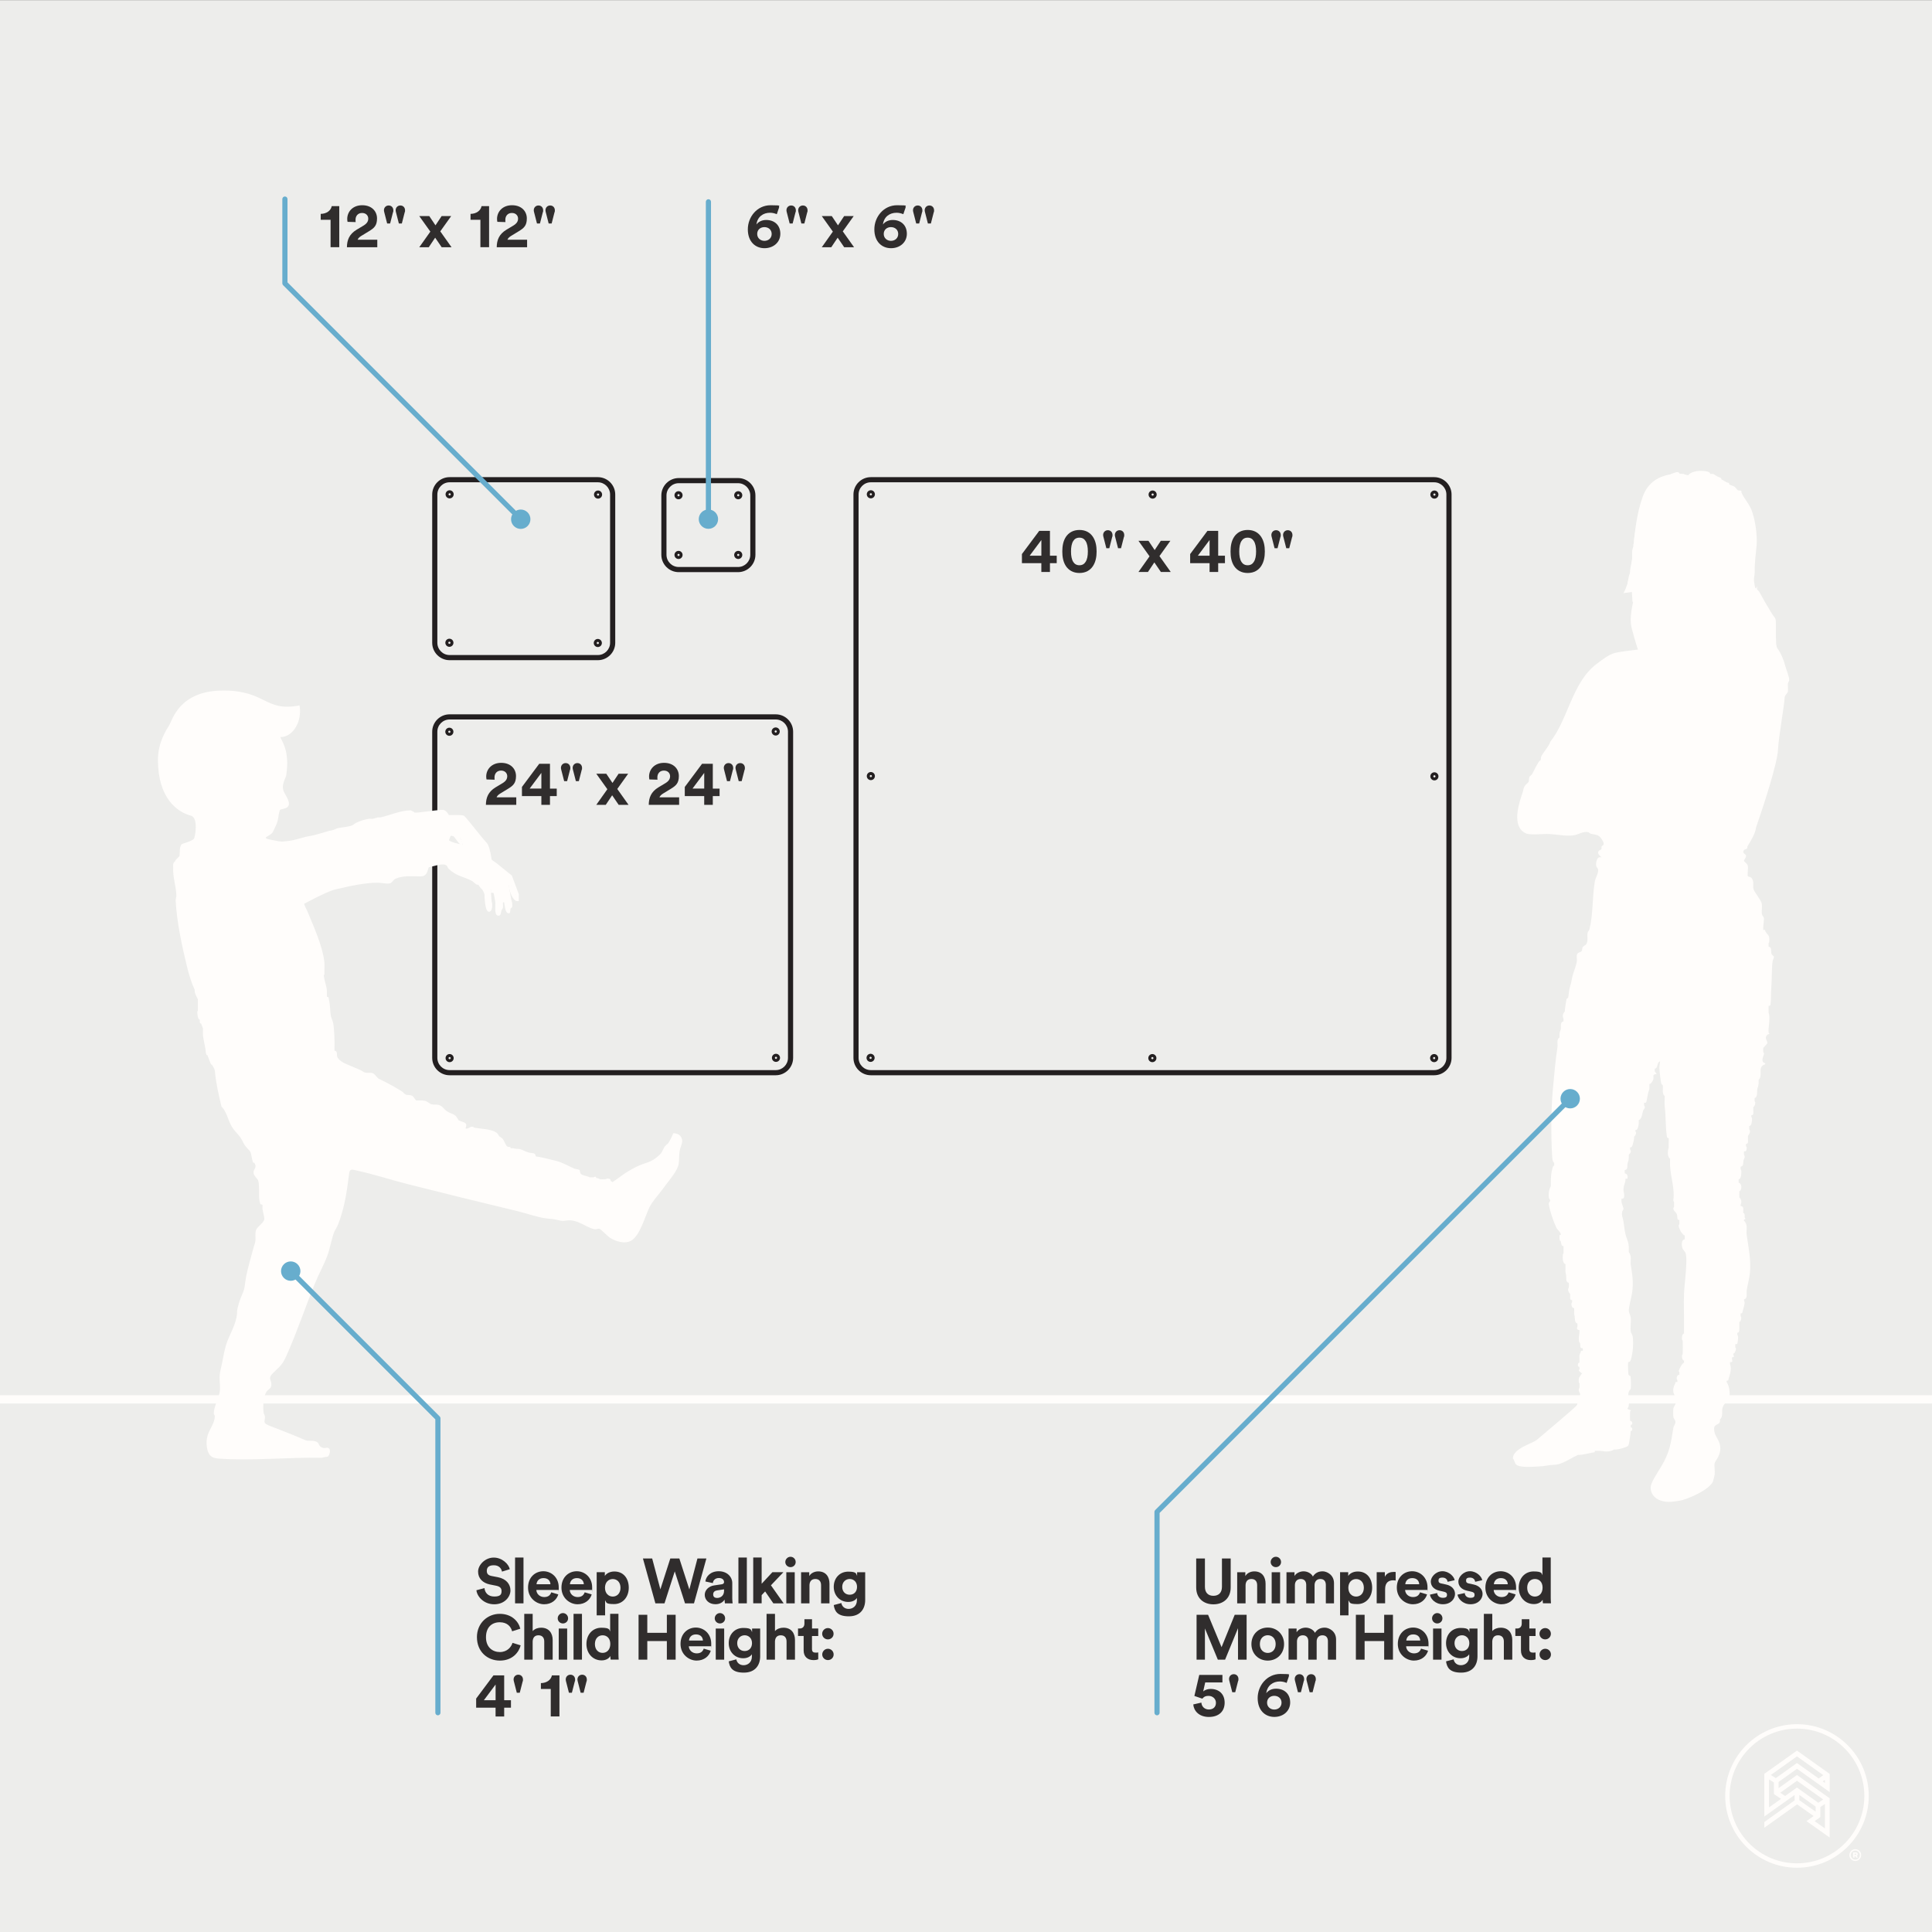 <svg viewBox="0 0 9383.7 9383.7" version="1.1" xmlns="http://www.w3.org/2000/svg" id="Layer_1">
  
  <rect x="0" y="0" width="9383.7" height="9383.7" fill="#808080" stroke="none"/>
  
  <defs>
    <style>
      .st0 {
        fill: #302d2d;
      }

      .st1 {
        fill: #231f20;
      }

      .st2 {
        fill: #fffdfb;
      }

      .st3 {
        fill: #67adcd;
      }

      .st4 {
        fill: #ededeb;
      }
    </style>
  </defs>
  <rect height="9384.3" width="9389.2" y="1" x="-5.5" class="st4"></rect>
  <rect height="40" width="9389.2" y="6776.7" x="-5.5" class="st2"></rect>
  <g>
    <g>
      <path d="M3585.6,2425.1c-10.9,0-19.7-8.8-19.7-19.7s8.8-19.7,19.7-19.7,19.7,8.8,19.7,19.7-8.8,19.7-19.7,19.7ZM3585.6,2400.1c-2.9,0-5.3,2.4-5.3,5.3s2.4,5.3,5.3,5.3,5.3-2.4,5.3-5.3-2.4-5.3-5.3-5.3Z" class="st1"></path>
      <path d="M3295.6,2425.1c-10.9,0-19.7-8.8-19.7-19.7s8.8-19.7,19.7-19.7,19.7,8.8,19.7,19.7-8.8,19.7-19.7,19.7ZM3295.6,2400.1c-2.9,0-5.3,2.4-5.3,5.3s2.4,5.3,5.3,5.3,5.3-2.4,5.3-5.3-2.4-5.3-5.3-5.3Z" class="st1"></path>
      <path d="M3295.6,2715c-10.9,0-19.7-8.8-19.7-19.7s8.8-19.7,19.7-19.7,19.7,8.8,19.7,19.7-8.8,19.7-19.7,19.7ZM3295.6,2690c-2.9,0-5.3,2.4-5.3,5.3s2.4,5.3,5.3,5.3,5.3-2.4,5.3-5.3-2.4-5.3-5.3-5.3Z" class="st1"></path>
      <path d="M3584.7,2778.9h-288.2c-46.5,0-84.4-37.9-84.4-84.4v-288.2c0-46.5,37.9-84.4,84.4-84.4h288.2c46.5,0,84.4,37.9,84.4,84.4v288.2c0,46.5-37.9,84.4-84.4,84.4ZM3296.5,2346.9c-32.7,0-59.4,26.6-59.4,59.4v288.2c0,32.7,26.6,59.4,59.4,59.4h288.2c32.7,0,59.4-26.6,59.4-59.4v-288.2c0-32.7-26.6-59.4-59.4-59.4h-288.2Z" class="st1"></path>
      <path d="M3585.6,2715c-10.9,0-19.7-8.8-19.7-19.7s8.8-19.7,19.7-19.7,19.7,8.8,19.7,19.7-8.8,19.7-19.7,19.7ZM3585.6,2690c-2.9,0-5.3,2.4-5.3,5.3s2.4,5.3,5.3,5.3,5.3-2.4,5.3-5.3-2.4-5.3-5.3-5.3Z" class="st1"></path>
    </g>
    <g>
      <path d="M2904.7,2421.8c-10.9,0-19.7-8.8-19.7-19.7s8.8-19.7,19.7-19.7,19.7,8.8,19.7,19.7-8.8,19.7-19.7,19.7ZM2904.7,2396.8c-2.9,0-5.3,2.4-5.3,5.3s2.4,5.3,5.3,5.3,5.3-2.4,5.3-5.3-2.4-5.3-5.3-5.3Z" class="st1"></path>
      <path d="M2183.8,2420.7c-10.9,0-19.7-8.8-19.7-19.7s8.8-19.7,19.7-19.7,19.7,8.8,19.7,19.7-8.8,19.7-19.7,19.7ZM2183.8,2395.7c-2.9,0-5.3,2.4-5.3,5.3s2.4,5.3,5.3,5.3,5.3-2.4,5.3-5.3-2.4-5.3-5.3-5.3Z" class="st1"></path>
      <path d="M2182.7,3141.6c-10.9,0-19.7-8.8-19.7-19.7s8.8-19.7,19.7-19.7,19.7,8.8,19.7,19.7-8.8,19.7-19.7,19.7ZM2182.7,3116.6c-2.9,0-5.3,2.4-5.3,5.3s2.4,5.3,5.3,5.3,5.3-2.4,5.3-5.3-2.4-5.3-5.3-5.3Z" class="st1"></path>
      <path d="M2903.8,3206.5h-720.2c-46.5,0-84.4-37.9-84.4-84.4v-720.2c0-46.5,37.9-84.4,84.4-84.4h720.2c46.5,0,84.4,37.9,84.4,84.4v720.2c0,46.5-37.9,84.4-84.4,84.4ZM2183.6,2342.5c-32.7,0-59.4,26.6-59.4,59.4v720.2c0,32.7,26.6,59.4,59.4,59.4h720.2c32.7,0,59.4-26.6,59.4-59.4v-720.2c0-32.7-26.6-59.4-59.4-59.4h-720.2Z" class="st1"></path>
      <path d="M2903.6,3142.7c-10.9,0-19.7-8.8-19.7-19.7s8.8-19.7,19.7-19.7,19.7,8.8,19.7,19.7-8.8,19.7-19.7,19.7ZM2903.6,3117.7c-2.9,0-5.3,2.4-5.3,5.3s2.4,5.3,5.3,5.3,5.3-2.4,5.3-5.3-2.4-5.3-5.3-5.3Z" class="st1"></path>
    </g>
    <g>
      <path d="M3767.6,3572.5c-10.9,0-19.7-8.8-19.7-19.7s8.8-19.7,19.7-19.7,19.7,8.8,19.7,19.7-8.8,19.7-19.7,19.7ZM3767.6,3547.5c-2.9,0-5.3,2.4-5.3,5.3s2.4,5.3,5.3,5.3,5.3-2.4,5.3-5.3-2.4-5.3-5.3-5.3Z" class="st1"></path>
      <path d="M2182.5,3573.8c-10.9,0-19.7-8.8-19.7-19.7s8.8-19.7,19.7-19.7,19.7,8.8,19.7,19.7-8.8,19.7-19.7,19.7ZM2182.5,3548.8c-2.9,0-5.3,2.4-5.3,5.3s2.4,5.3,5.3,5.3,5.3-2.4,5.3-5.3-2.4-5.3-5.3-5.3Z" class="st1"></path>
      <path d="M2183.8,5158.9c-10.9,0-19.7-8.8-19.7-19.7s8.8-19.7,19.7-19.7,19.7,8.8,19.7,19.7-8.8,19.7-19.7,19.7ZM2183.8,5133.9c-2.9,0-5.3,2.4-5.3,5.3s2.4,5.3,5.3,5.3,5.3-2.4,5.3-5.3-2.4-5.3-5.3-5.3Z" class="st1"></path>
      <path d="M3767.8,5222.5h-1584.2c-46.5,0-84.4-37.9-84.4-84.4v-1584.2c0-46.5,37.9-84.4,84.4-84.4h1584.2c46.5,0,84.4,37.9,84.4,84.4v1584.2c0,46.5-37.9,84.4-84.4,84.4ZM2183.6,3494.5c-32.7,0-59.4,26.6-59.4,59.4v1584.2c0,32.7,26.6,59.4,59.4,59.4h1584.2c32.7,0,59.4-26.6,59.4-59.4v-1584.2c0-32.7-26.6-59.4-59.4-59.4h-1584.2Z" class="st1"></path>
      <path d="M3768.9,5157.6c-10.9,0-19.7-8.8-19.7-19.7s8.8-19.7,19.7-19.7,19.7,8.8,19.7,19.7-8.8,19.7-19.7,19.7ZM3768.9,5132.6c-2.9,0-5.3,2.4-5.3,5.3s2.4,5.3,5.3,5.3,5.3-2.4,5.3-5.3-2.4-5.3-5.3-5.3Z" class="st1"></path>
    </g>
    <g>
      <path d="M4229.7,2420.5c-10.9,0-19.7-8.8-19.7-19.7s8.8-19.7,19.7-19.7,19.7,8.8,19.7,19.7-8.8,19.7-19.7,19.7ZM4229.7,2395.5c-2.9,0-5.3,2.4-5.3,5.3s2.4,5.3,5.3,5.3,5.3-2.4,5.3-5.3-2.4-5.3-5.3-5.3Z" class="st1"></path>
      <path d="M6966.9,2421.8c-10.9,0-19.7-8.8-19.7-19.7s8.8-19.7,19.7-19.7,19.7,8.8,19.7,19.7-8.8,19.7-19.7,19.7ZM6966.9,2396.8c-2.9,0-5.3,2.4-5.3,5.3s2.4,5.3,5.3,5.3,5.3-2.4,5.3-5.3-2.4-5.3-5.3-5.3Z" class="st1"></path>
      <path d="M4229.7,3789.1c-10.9,0-19.7-8.8-19.7-19.7s8.8-19.7,19.7-19.7,19.7,8.8,19.7,19.7-8.8,19.7-19.7,19.7ZM4229.7,3764.1c-2.9,0-5.3,2.4-5.3,5.3s2.4,5.3,5.3,5.3,5.3-2.4,5.3-5.3-2.4-5.3-5.3-5.3Z" class="st1"></path>
      <path d="M6966.9,3790.4c-10.9,0-19.7-8.8-19.7-19.7s8.8-19.7,19.7-19.7,19.7,8.8,19.7,19.7-8.8,19.7-19.7,19.7ZM6966.9,3765.4c-2.9,0-5.3,2.4-5.3,5.3s2.4,5.3,5.3,5.3,5.3-2.4,5.3-5.3-2.4-5.3-5.3-5.3Z" class="st1"></path>
      <path d="M6965.6,5158.9c-10.9,0-19.7-8.8-19.7-19.7s8.8-19.7,19.7-19.7,19.7,8.8,19.7,19.7-8.8,19.7-19.7,19.7ZM6965.6,5133.9c-2.9,0-5.3,2.4-5.3,5.3s2.4,5.3,5.3,5.3,5.3-2.4,5.3-5.3-2.4-5.3-5.3-5.3Z" class="st1"></path>
      <path d="M5598.3,2421.8c-10.9,0-19.7-8.8-19.7-19.7s8.8-19.7,19.7-19.7,19.7,8.8,19.7,19.7-8.8,19.7-19.7,19.7ZM5598.3,2396.8c-2.9,0-5.3,2.4-5.3,5.3s2.4,5.3,5.3,5.3,5.3-2.4,5.3-5.3-2.4-5.3-5.3-5.3Z" class="st1"></path>
      <path d="M5597,5158.9c-10.9,0-19.7-8.8-19.7-19.7s8.8-19.7,19.7-19.7,19.7,8.8,19.7,19.7-8.8,19.7-19.7,19.7ZM5597,5133.9c-2.9,0-5.3,2.4-5.3,5.3s2.4,5.3,5.3,5.3,5.3-2.4,5.3-5.3-2.4-5.3-5.3-5.3Z" class="st1"></path>
      <path d="M6965.8,5222.5h-2736.2c-46.5,0-84.4-37.9-84.4-84.4v-2736.2c0-46.5,37.9-84.4,84.4-84.4h2736.2c46.5,0,84.4,37.9,84.4,84.4v2736.2c0,46.5-37.9,84.4-84.4,84.4ZM4229.5,2342.5c-32.7,0-59.4,26.6-59.4,59.4v2736.2c0,32.7,26.6,59.4,59.4,59.4h2736.2c32.7,0,59.4-26.6,59.4-59.4v-2736.2c0-32.7-26.6-59.4-59.4-59.4h-2736.2Z" class="st1"></path>
      <path d="M4228.4,5157.6c-10.9,0-19.7-8.8-19.7-19.7s8.8-19.7,19.7-19.7,19.7,8.8,19.7,19.7-8.8,19.7-19.7,19.7ZM4228.4,5132.6c-2.9,0-5.3,2.4-5.3,5.3s2.4,5.3,5.3,5.3,5.3-2.4,5.3-5.3-2.4-5.3-5.3-5.3Z" class="st1"></path>
    </g>
  </g>
  <g>
    <path d="M2384.6,4336.7c1.2,1.1,10.6-1.4,12.2.1,1.7,1.5,8.5,39.6,9,44.8,1.6,15.4-6.4,60.9,11.7,65.3,16.7,4.1,14.7-15,17.7-24.2,1.6-4.9,6.5-7.9,7.6-13.9,1.5-8-.7-17.7.1-26,8.7-1.5,5.1,1.8,6.6,7.1,4,14.7,3.9,50.3,25.4,45.4,4-3.1,3-17,5.2-22.4,1.4-3.4,6.5-2.3,8.2-10.8.8-4-2.2-25.9-3.8-28.6-4.8-7.9-12.7,5.9-20,3.1-3.5-9.5-5.9-57.5-19.7-55.2-15.7,2.6-3.6,35.9-5.5,43.6-.6,2.6-13.8,25.5-17.9,20.8,1.4-34.4-16.6-64.8-36.6-91.2-2.3-3.1-2.9-9.8-3.5-10.3-14.7-14.8,2.7,21.8,3,23.2,1.1,5.8-1,28.1.1,29.1Z" class="st2"></path>
    <path d="M2502.7,4373.7c5.5,4,11,3.2,17.2,2.9v-33.8c-7.8-3-5.6,4.7-6.7,5.3-12.3,6.8-11.1-11.4-13.9-17-5.2-10.3-10.1-21.5-17.6-31.9-1.8-2.5-1.5-8.1-2.1-8.6-6.5-5.4-9.4,1.3-9,7.4,1.5,22.1,13.5,62.2,32,75.6Z" class="st2"></path>
    <path d="M2376.5,4428.4c19.9-3.8,15.5-52.9,6.5-54.9-5.8-1.2-16.6,12.6-19.9,9.2,3-4.8,2.6-25.4-.1-27.6-.9-.7-6.6.4-9.1,0,.1,13.4,3,77.1,22.6,73.3Z" class="st2"></path>
    <path d="M2353.8,4152.1c1.8-14.6-11.6-15.8-20-21.5-5.1-3.5-16.6-21-24.8-9.4-12.4,17.6,33.3,29.2,44.8,30.9Z" class="st2"></path>
    <path d="M1083,3353.9c-212.8,0-246.7,145.5-260.5,167.6-13.8,22.1-55.4,83.7-55.4,169.1,0,186.2,93.7,253.7,160.6,271.4,37.6,10,19.4,106.8,14,112.1-15,14.9-57.1,22.5-60.5,27.5-11.2,16.5-6.5,38.5-9.4,56.7-2.2,1.9-4.1,4.2-6.1,6.2-4.9,4.7-7.5,6.2-12.3,12.3-1.2,1.6-1.9,4.3-3.1,6.2-3.1,5-7.4,4-9.2,15.4-.7,4.5.2,10.4,0,15.4-2.4,48.2,15,92.8,15.5,137,0,8.2-3.9,15.8-3.4,24.4,5.9,106.1,31.2,222.4,56.4,325.3,8.4,34.5,21.1,75.4,36.1,107,.4,2.9-.4,6.3,0,9.2,1.4,10.7,10.4,26.9,15.4,36.9,0,3.1,0,6.2,0,9.2-.1,8.7,0,17.1,0,24.6,0,7.2-.2,14.4,0,21.5,0,.4-3.1,2.5-2.9,7.1.2,6.7,2,37.7,12.2,36,.1,4-.5,8.3,0,12.3,1.3,11.5,4.4,4.1,6.1,6.2.9,1,7.7,21.8,9.2,24.6.6,11.6-1,23.5.3,35.1,2.6,21.6,8.7,44.6,12,66.5,1.1,7.5.8,13.3,3.1,21.5,3.3,11.8,4.3,3.7,6.1,6.2,1.3,1.7,11.8,32.1,15.4,40,4.7,10.2,5.8,5.7,6.1,6.2,6.9,10.4,14.4,22.1,15.4,33.8,5,58.8,18.1,112.3,31.6,169.9,26.5,26.7,30.3,63.9,50.1,97.5,13.8,23.5,31.1,36,44.5,57,12,18.9,12.1,27.9,27.6,44.7,4.5,4.9,16.5,17,18.4,21.5,5.1,11.9,7.1,36.3,12.3,50.1,1.5,3.9,5.8,1.8,6.1,2.2,3.4,4.4,4.2,9.3,6.1,12.3,2.9,16.2-11.4,21.6-9.2,38.2,2,14.7,20.5,27.3,23.2,38.5,6.1,25.5,1.7,64,4.7,90.6.4,3.9,4,19.4,5.5,21.6,2.4,3.4,8.8,0,9.7,3.5,1.2,4.6-.8,14.2.2,21,2,13.1,9,35.3,8.9,46.6-.2,19.6-33.9,36.3-40.2,55.1-5.7,17.1-1.3,33.7-2.9,50.9-1.2,13.1-6.2,22-9.2,33.8-11.5,45.1-27.1,95-36.1,140.8-7.5,38.6-3.3,53.3-20.6,90.2-9.5,20.2-21.7,59.2-23.3,79.7-.2,2,.1,4.1,0,6.2-4.3,60.9-37.6,102.4-54.5,159.3-10.6,35.8-15.6,77.8-25.3,116.2-10,39.7-1.6,61.8-3.3,98.3-1.7,36.4-31.5,81.7-29.8,116.5.2,4.2,5.4,7.5,4.7,15-4.4,50.8-46.6,72.9-39.1,141.9,3.9,35.5,16.4,57.6,53.3,60.5,162,12.6,343.7-7.1,507.2-3.4,7.5-4.6,21.1-3.7,27.2-5.9,7-2.5,20-37.8,0-42.6-9.4-2.3-14.9,5.6-30.7-2.9-13.6-7.4-11.4-17.6-19.4-23.7-16.7-12.7-43.6-3.8-59.8-10.9-94.7-41.5-171.3-67.6-184.6-75-13.3-7.4-10.8-9.7-12.6-13.9-.7-7.9,2.6-14.8,2.1-23.3-.5-9.5-5.5-13.3-6.6-21.2-3.9-28.1-1.7-81.3,16-104.3,5.5-7.3,17.5-11.5,20.3-22.7,7.9-30.9-20.2-35,8.2-64,35.6-36.4,44.4-36.2,67.5-87.9,50-111.9,91.5-236.1,138.2-350.8,17.7-43.4,42.6-88.3,59-131.7,13.7-36.3,19.9-79.2,33.2-114.5,4.1-11,15-26.4,19.7-38.8,32.6-85.8,42-158.2,53.5-247.9,3.2-25.2,17.8-17.3,37.2-13.2,80.9,17.1,166.6,45.6,247.6,66,175.9,44.4,353.5,88.4,530.5,130.6,43.3,10.3,96.7,29.6,139.8,35.5,23.4,3.2,32.3,1.9,56.7,7.9,26.7,6.5,23.4,5,47.3,2.2,50.5-5.9,88.8,32.6,129.8,42.1,11.2,2.6,20.7-3.2,26.2-1.8,7.5,1.9,40.6,36.9,51.6,43.9,27.4,17.5,70.5,31,100.9,15.3,44.4-23,68.3-117,90.3-161.9,15-30.5,38.8-55.3,59.1-82.3,7.2-9.6,13.1-17.4,19.8-26.3,20.3-27.4,58.8-71.4,63.7-104.3,3-20.3,1-43,5-63.9,5-26.7,22.8-46.6,2.5-71.6-10.2-12.5-33.5-12.8-33.5-12.8,0,0-12.5,30.7-25.5,49.4-3,4.3-8.5,5-11.3,10.3-12,9.5-14.3,29.4-26.9,42.1-45.2,45.2-68.7,37.2-118.1,62.5-57.8,29.5-65.5,41.2-114.2,73.6-1.2-3.5-6.2-3.7-8-6.1-1.9-2.6.7-6.8-4.6-9.2-12.1-5.5-17.4.6-24,1-8.1.5-16.5-.2-24.6,0-4-5.2-10.8-4.2-16.2-6.3-2.3-.9-2.3-5.8-4.3-6.1-4.4-.7-8.2,3.1-10.3,3.2-6.1.4-12.3-.3-18.4,0-9.7-6.8-35.4-8.6-43-16.9-4.9-5.4-3.3-16.3-6.9-19.3-3-2.5-19.3-4-25.6-6.7-25.2-10.8-57.3-29.3-83.7-36.2,0,0-83-21.4-96.3-21.4s0-16.7-25-17.5c-25-.8-50-20-63.3-20s-28.3-3.5-28.3-3.5c-2.6.1-11.6.4-12.3,0-.3-.2.8-4.2-.6-5.4-2.9-2.3-10,1.1-16.3-3.9-6-4.7-14.9-28.4-20.9-36-2.9-3.7-15.7-11.5-17.5-13.2-2.6-2.6-3.9-10.4-12.5-16.7-25-18.5-73.9-18.5-105.1-24-4.4-.8-8.3-5.1-13.3-5.4-10.5-.8-20.3,12.3-32.1,9.2,1.9-11.1,8.3-19.8-3.1-27.7-6.2-4.3-27.9-10-30.7-12.3-1.2-1-8.5-17.6-17.3-24.1-13-9.6-28.4-11.9-40.9-20.7-11.4-8-18.9-22.5-33.3-28.2-14.9-5.9-24.8-1.9-38.5-4.6-10.7-2.1-18.8-12.9-32.4-16.9-13.1-3.9-41.7-1.3-43.7-2.3-5.2-2.6-10.9-18.1-20.4-22.8-11.2-5.6-20.7-1.4-31.1-5.8-6.3-2.6-10.5-10.5-16.5-14.3-36.5-23.2-75.1-43.8-113.3-62-8.5-4-18.6-22.7-28.6-26.8-12.4-5-26-.4-39.3-3.8-7.3-1.9-15.1-9.3-21.8-12-22.7-9.2-43.2-18.5-64.9-27.4-16.2-6.7-42.5-20.5-47.9-38.2-2.8-9.3,3.1-26.9-12.9-28.6.1-5.1-.2-10.3,0-15.4,1-29-.9-91.4-7-120.7-2.1-9.9-10-25.4-11.3-34.8-3.8-28-2-49.5-9.3-79.9-1.5-6.4,0-10.9-9.3-10.7-.1-2,0-4.1,0-6.2,0-1,0-2.1,0-3.1,0-1,0-2.1,0-3.1,1.2-32.3-5.9-44.1-12.3-73.8-1.4-6.3-1.9-12.8-3.1-18.5,5.1-3.2,3.1-11.7,3.1-16.9.1-14.2,1.5-32.8,0-46.3-8.8-80.5-53.9-177.6-84.1-251.1-4.7-11.3-12.4-22.4-14-33,18.6-9.2,37-19.7,55.8-28.8,28.9-14,67-34,97.3-41.1,66.3-15.4,136.6-32,204.8-32.3,17.8,0,39.5,6.7,58.2,3.2,10.1-1.9,17.2-17.8,27-22.2,38.8-17.3,81.4-11.5,120.6-11.6,31.6,0,32.9-19.8,41.4-44.7,21.5-2.8,70-23.2,87-7.7,4.3,3.9,4.4,10.2,8.3,14.1,40,38.9,72.5,37.4,116.7,61.6,3.8,2.1,22.5,22.4,27.9,16.7,8.7-9.3-34-36.5-41.3-40.2-31.2-15.3-39.3-23.2-67.8-42.9-8.7-6-24.3-9.2-32.1-14.1-7.5-4.6-19.4-21.5-30.9-24.6-5.8-1.6-57.4,1.6-69.2,1.9-11.3.2-18.8,6-32.5,1.6-19.8-6.3-20.7-44.8-18.4-61.8.5-3.9,14.6-30.6,16.1-31.6,7.9-5.1,94.1.6,113.2-.6,3.5-.2,8.3-2.3,12.3-3.1.3,0,2.6,4.4,6.1,1.9,6.8-5.2,8-30.6,19.6-26.1,10.5,4.1,37.2,56.9,48.1,45.7,4.9-5-8.5-27-10.7-33.9-4.8-15.2-5.1-39.5-23.2-47.6-5-2.2-11.2-.4-14.6-2.3-5.5-3-5.6-19.4-9.9-23.9,0-3.1.1-6.2,0-9.2-.7-19.9-16-52.9-38.3-52.4-40.3.8-127.1,17.5-137,12.4-1.5-.8-.8-3.9-9.2-6.2-2.4-.7-9.1-7-15.4-3.1-36.1-1.2-99.7,24.5-137.7,33.1-5.7,1.3-11.9-.2-16.1.7-7.2,1.6-15.2,4.8-21.5,6.2-4.4,1-10.9.3-15.4,0-13.4-.8-65.3,14.8-78.9,27.7-13.6,13-74.6,14.3-84.9,20.7s-30.3,10.2-33,10c0,0-79.2,24.4-96,25.7-16.9,1.3-68.1,19.5-100.7,23.5-12.5,1.6-14.2,1.3-26.4,2.8-15.5,1.9-33.3-3.3-48.9-6-75.4-12.9-13.9-16-1.9-41.7,10.4-22.2,21.6-40.2,25.7-68.6,1.7-11.7,2.7-19.4,6.4-32.8,2.5-9,10.7-5.9,28.4-12.5,33.1-12.3,10.1-47.8-5-74.5-20.1-35.4,6.2-70,8.5-84.4,19.1-118.9-22.1-167.6-28.1-186.4,60,.3,106.5-74.3,93.1-153.9-170.6,32.7-159.7-72.5-372.4-72.5Z" class="st2"></path>
    <path d="M2353.8,4355.1c1.3-14.7-9.6-34.2-15.1-38.1s-15.7-20.4-15.7-20.4l-32.6-34.9h45.9l48.5,32.9-.4,42,4.8,58.2-27.3-3.9-8.3-35.9Z" class="st2"></path>
    <path d="M2180.2,4080.1c10.3,13.5,59.7,18.8,97,31.6l76.6,40.4,57,39.8,75.3,60.8,33.7,90.2-12.5,15.9-25.6-59.4-11.1-1.2,16,90.8-20.7,1.6-11.9-23.9-35.8,33.4-16.7-74-54.9-23.1-84.4-48.6-103.5-65.3-150.4-9.6,9.6-117,152.8-8s-.8,11.9,9.6,25.5Z" class="st2"></path>
    <path d="M2174.5,3958.7c29.6,0,70.2-1.8,79.5,3.7,9.2,5.5,89.1,110.5,109.8,131.2,20.7,20.7,29.6,127.1,29.6,127.1l-127.1-62.1-30.7-89.7-64.9-14.3,3.9-95.9Z" class="st2"></path>
  </g>
  <g>
    <path d="M8632.1,3148.1c-6.6-11.1-5.7-36.5-6.3-49.6-.9-20.4.5-41.1,0-61.5-1-42.4-1.6-27.7-20.8-58.5-20.9-33.6-42.4-70.7-61.1-105.7-2.5-4.6-14.3-7.1-8.7-23.6-4.1-1.9-3.6,13.7-9.7,6.5-1.1-1.3-6.1-29.9-6.4-34-1.3-16,3.6-28.2,3.5-42.1-.6-54.3,5.4-81.9,9.4-132.8,3.8-48.7-7.4-126.3-25.7-171.7-11.8-29.3-34.9-53.1-47.7-81.9-1.3-3-.2-9.1-1.1-10-1-1-10.6.4-15.9-1.9-5.3-2.3-12-14.1-17.8-17.9-5.9-3.9-17.2-6.2-24.4-9.6-.7-1.2.1-4.4-1.6-6.6-2.6-3.5-6.4-2.2-8.1-3.1-7.8-4.2-23.7-12.4-29.1-16.2-1.2-.8,3.2-5-9.7-9.7-9.6-3.5-10.3-4.2-19.4-9.7-5.1-3.1-4.8-5.2-12.9-6.5-4-.6-8.8.5-12.9,0,2.1-7.4-11-11.4-15.3-12.2-27.8-5.6-71.4-4.7-91.5,18.7-3-.5-7,.6-9.7,0-3-.7-6.4-5.5-12.9-6.5-5.4-.8-13.5-.1-19.4,0,2.6-8.1-10.3-9.3-14-8.7-9.1,1.4-34.6,12.4-43.9,17.3-4.7,2.5-11.5,3.7-10.1,10.8-3.3,1.6-6.4,4.6-9.7,6.5-9.2,5.2-18.3,7.8-27.6,16.2-4.5,4.1-4.3,9.4-4.7,9.7-6.5,5.3-3.5,3.4-6.5,6.5-.5.5-2.7-.5-3.2,0-7,6.9-5.4,6.5-9.7,13-4.3,6.3-9.4,12.6-12.9,19.4-7.2-.4-8.5,4.7-11.8,9.3-28.9,40.3-64.3,174.1-65.9,223.9-.1,4.2-.3,8.8,0,13-4.1,1.6-3.3,6.2-3.2,9.7,0,2.1-.3,4.5,0,6.5-10.4,18.4-4.5,40.2-6.5,59.9-1.8,17.7-7.9,37.2-9.7,53.5-.4,4.2.5,8.7,0,13-11,24.9-11.6,54.5-16.2,80.9,10.3,3.1,5-11.3,11.4-12.9,15.4-3.9,14.6,53.4,15.5,62.2.4,4.7.3,18.1,8.8,15.5,0,1.1,0,2.2,0,3.2,0,1.1,0,2.2,0,3.2,0,1.1,0,2.2,0,3.2,1.5,20.8,1.6,38.7,0,61.5-.6,8.5.6,17.4,0,25.9,0,.4-5.5,4.2-3.2,6.5.9.9,5.6-.7,6.5,0,6.7,5.7,11.2,29.3,12.9,38.9l-9.8,11.3,13,24.3c2.1,17.4,8.3,30.9,6.5,48.6-36.1,5.4-81.5,9.1-114.7,16.4-32.7,7.2-66.5,34.2-93.9,55-118.8,90-136.8,266.4-224.5,377.7-6.8,23.5-38.3,54.9-45.2,74.6-.9,2.5,1.5,14.9-5.3,17.3-7.8,2.5-31.4,54.5-38.1,65.6-3.3,5.5-11.2,7.8-13.5,15.3-2.5,8.1-.4,16.3-3.6,22.6-1,2.1-15.9,14.1-20,21.9-6.3,11.8-4.9,17.7-8.2,27.4-17.3,51.1-48,143-4.1,187.2,4.8,4.8,18,13,24.3,14.6,26.5,6.8,78.3,0,108.6,1.4,37.8,1.7,77.3,11.4,116.4,6.7,22.6-2.7,48-20.6,70.9-16.1,6.6,1.3,9.9,6.9,14.5,8.1,14.5,4,27.8,2.4,42.1,12.9,4.9,3.6,18.2,23.9,19.5,29.2,4,17.6-7.2,13.9-9.1,19.8-1.4,4.1.7,9.9-1.2,13.4-1.5,2.7-14.7,4.9-15.6,15.4-.9,11.2,10.9,17,16.3,24.1-22.6-7.2-27.8,24.2-25.8,40.2,1,8.1,7.5,11.8,9,17.3,4.4,16.3-12.6,42.2-15.3,57.7-13.6,79-7.6,161.1-26.8,235.5-1.2,4.6-6.9,8.4-8.3,14.4-3.9,16.8,4,40.8-7,56.9-3.3,4.9-14.4,7.9-17.8,15.4-2.6,5.6-.8,12.9-4.7,18-4.1,5.4-19.1,5.5-22.3,16.6-3,10.2,1,23.9-.9,34.7-3.7,21.7-17.1,53-21.6,72.3-4.6,19.7-3.4,24.5-10.3,45.4-7.1,21.4-6.1,38.3-10,56.8-.6,2.6-6.6,2.2-8.3,8.4-1.2,4.3-7.9,47.9-7.9,52.2,0,2.2,0,4.3,0,6.5-5,4.4-8.6,11.6-9.6,18.1-1.5,10.1,3,14.6,3.1,17.5.1,4.3.2,8.7,0,13-18.6,2.9-10.9,24.9-13.1,37.1-1.5,8.6-5.7,10.7-6.3,24.4-.2,5.4,0,10.8,0,16.2-16,9.7-7.4,31.4-9.9,46.8-10.7,68.1-15.7,136-22.3,204.3-9,92.6-9.6,233.8-3.5,327.1.6,8.5,1.6,26.2,9.8,30.6,0,4.3.1,8.7,0,13-6,2.2-6.6,7.7-8.2,12.9-7.5,24.5-7.5,45.7-8,71.3-.1,5.4,0,10.8,0,16.2-9.6,16.8-12.1,37.4-9.6,56.5.6,5,6.3,8.9,6.3,13.1,0,5.1-8,9.1-6.5,19.1,4.6,30.9,22.3,83,36.5,112.8,5.6,11.8,22.9,22.9,21.8,34.9-5.1,2.1-5.2-3-6.5,6.5-.4,2.9-.2,6.7,0,9.7,1,16.7,4.5,10.9,6.2,15.4,3.1,8.3.7,23.4,13.2,23.4.9,11,.3,24.4,0,35.6,0,.4-3.2,3.6-3.4,7.8-.4,11-1.9,41.4,13.1,44,.3,7.4.3,15.2,0,22.7-.9,20.4.2,14.1,3.1,30.9,1.9,11.1-4,34.6,13.1,37.1.7,6.9.2,15.5,0,22.7,0,1.5-4.7,5.6-3.2,14.2,1,5.9,6.3,13.1,9.7,18.2.2,3.2,0,6.5,0,9.7,0,9-2.4,19.6,9.7,19.4,0,3.2,0,6.5,0,9.7,0,.4-3.4,3.7-3.5,8-.2,9.2,2.6,21,13.2,21.2.5,4.9.2,11.1,0,16.2-.6,15.3.1,9.4,2.3,22,1.9,10.6-.9,34.8,13.8,36.3.2,4.2.2,8.7,0,13-.3,7-9.3,16,9.7,19.4,1.1,13.1-3.2,27.6-3.2,42.1,0,20,5,16.9,6.3,21.7,2.3,8.7-3.6,27,13.1,23.6.5,3,.5,10,0,13-12-1.8-7.7,1-10.6,7.1-7.3,15.4-5.8,15.2-5.6,28.5.1,7.5,0,15.1,0,22.7-9.6-4.6-10.7,22.9,0,19.4,0,4.3.2,8.7,0,13,0,.5-3.4,2-3.4,4.4,0,1.2,12.1,14.9,16.4,13.5-12.6,20-17.7,16.5-16.3,42.4.2,4.2,3.3,7.4,3.4,7.8.2,6.4.3,13,0,19.4,0,1.7-4.5,6.5-3.6,14.5.9,7.8,7.5,12.9,6.9,19.2-.6,5.9-6.6,9.3-6.6,21.3,0,2.1-.2,4.4,0,6.5-7.1,7.6-4.3,17.6-11.1,26.2-12,15.1-174.3,150.2-191.7,165.7-20.6,18.4-116.6,41.5-117.4,90.8,6.5,7.2,9.7,24,15.9,29.9,19.8,18.7,99.8,9.1,128.1,8.1,6.2-.2,37.1-6.1,50-6.5,15.1-.5,23.5-1.3,39.6-7.3,28.3-10.4,55.6-28.9,83.3-41.3,2.2,0,4.3,0,6.5,0,13.3.3,48.8-8.4,64.9-11.3,5.4-1,11.3-.4,9.5-8.2,4.3,0,8.6,0,12.9,0,2.8,0,7.6,0,9.7,0,12.7.1,23.5,3.4,35.6,3.2,11.6-.2,26-3.3,35.6-9.7,3.1.4,6.5,0,9.7,0,10.6,0,52.2-10.9,58.3-17.8,3.6-4,5.2-17.9,6.4-24.3,2.7-14.4,5.7-34.9,6.5-48.6,9.5,4.1,10.6-19.4,0-16.2,0-4.3.2-8.7,0-13,11.6,3.1,8.9-20.8-3.2-19.4-.6-14.2-.9-31.3,0-45.3,0-.4,5.2-4.3,3.3-6.4-.6-.7-16.2-3.5-16.1-8.1,0-.8,5.4-5.4,6.4-14.6,1-9.9,0-22,0-32.4,0-14.4-5.5-20.2.9-36.4,2.1-5.2,7.5-7.4,8.8-13.9,1.5-7.5,1-54.9-1.7-59.9-1.3-2.6-8.5-2.6-9.9-9.4-.6-3.3-1.1-20.8-1.3-26.2-.5-9.7-1-23,0-32.4,5.9-.4,10.2-2.9,12.2-8.8,10.8-31.5,14.9-82.7,10.1-115.6-1.4-9.9-7.9-15.8-9.2-23.1-3.5-19.5,1.9-46.9-.2-67.8-1.2-12-9-24.8-9.5-32.6-1.2-17.4,13.4-70.1,16.2-90.4,6.9-50.6.9-85.6-6.5-133.1-3.2-20.8,6-44.5-9.9-63,0-2.2,0-4.3,0-6.5.9-23-.1-36.2-8.7-57.6-11.4-28.2-12.2-54.4-17.3-86.4-2.5-15.9-9.3-23.4-6.2-45.3.8-5.6,7.2-9.5,6.5-16.1-.6-5.7-9.2-24.2-9.8-34.3-.2-3.7-.6-9.7,0-13,22.8,2,9.5-32.9,9.7-43.7.2-13.5,4.9-27.7,8.8-39.8,1.4-4.2,0-11.9,1.3-13.4,1.3-1.5,8.8,1.5,9.5-2,2.1-10-.7-23.7-13.2-24.2-.4-4.7-.6-11.7,0-16.2,17-2,10.9-20.3,13.1-30.6,2.7-12.5,6.4-13.5,6.3-30.9,0-4.3,0-8.6,0-13,4.2-4,8.9-9.1,9.8-15,1-6.7-3.3-10.2-3.3-10.9,0-3.2-.2-6.5,0-9.7,6.5.1,9.7-3.9,11.5-9.6,2.1-6.4,7.9-29.7,7.9-35.8,0-2.2,0-4.3,0-6.5,4-3.6,8.3-10.4,9.2-15.6,1.3-7.3-2.8-9.8-2.8-10.3,0-2.2,0-4.3,0-6.5,7,.1,9.1-3.9,11.4-9.6,5.2-13.2,4.7-21.4,4.8-32.5,0-2.2,0-4.3,0-6.5,14.9-3.2,16.7-32.2,21-45.4,1.7-5.3,7.3-8.7,8.3-14.9,1.1-6.6-3.3-10.2-3.4-10.9,0-4.1-.5-9.1,0-13,7.2.7,9.3,1.6,11.4-6.2,3.7-13.5,5.6-31.6,9.5-45.7,4.1-15.1,5.2-7.4,5-25.8,0-4.3,0-8.6,0-13,7.2,1.1,17.5-17.3,18.6-21.8,4.2-16.8-7.9-24.9,16.9-26.8l-9.7-12.9c.3-4.2-.7-9.2,0-13,16.4-1,10.4-33.5,25.9-35.6-.4,10.6-3.2,20.2-3.2,32.4,0,13,6.2,68,10,78.5.8,2.2,5.6,2.4,6.1,4.8,3.4,14.8-5.9,40.7,9.8,52.8-.1,15.7-1.9,37.1,0,51.8,6,47.7,3,95,10,140.6.9,5.5,1.2,13.3,9.4,11.6,1.1,14.6-1.4,30.9,0,45.3-5,15.1-8.4,45.1,6.5,55.1-.1,11.7-.7,24,0,35.6,3.2,55.3,23.2,110.6,16.1,164-.9,6.6,3.3,10.2,3.3,10.9.1,7.5.3,15.2,0,22.7,0,1.6-5.4,5.1-2.7,13.8,1.9,5.9,13.5,15,16.4,22.7,4.1,10.9-2.1,27.6,12.2,28.3,0,6.5.3,13,0,19.4,0,.5-3.4,3.8-3.6,8-.3,6.5,7.5,23.3,11.2,29.7,1.2,2.1,13.8,18.5,18.2,17.3.7,4.3.6,15,0,19.4-17.5.6-14.9,30.6-11.5,42.2,2.3,7.6,12.6,16.1,15.4,23.4,12,31.7-5.9,156.4-7.3,198.1-1.9,54.3.6,109.3.1,163.7,0,9.7.3,19.5,0,29.1-10.3,5.2-10.4,17.3-9.9,27.7.2,4.1,3.4,7.5,3.4,7.9.7,20.9.7,43.9,0,64.8,0,.5-3.3,3.8-3.5,8-.4,9.3.6,19.8,10,24.4,0,3.1.3,6.6,0,9.7-9.1,1.4-24,32.2-25.3,38.3-1.1,4.9,2.7,6.7,2.7,7-.2,4.3.4,8.7,0,13-9.1-.2-13.2,10-13.2,18,0,4.5,3.5,7.5,3.5,7.9,0,3.1.4,6.7,0,9.7-12-2-7.6,1.4-10.7,7-7.8,14.7-11.8,28.6-7.9,45.6,2.1,9,15.7,27.8,15.6,36.5,0,10.3-14.7,29.9-16.4,39-1.5,7.7-1.3,33.8,0,41.8,1.5,9.2,9.3,13.4,9.8,22.8.8,12.5-8.2,18.9-9.8,29.3-12.5,78.8-19,121.6-58.8,187.7-23.6,39.2-51.7,79.4-51.7,103.6s14.1,51.1,50.7,63c36.6,11.8,71.3,2.2,87.3.3,23-2.8,57.4-17.8,76.6-26.8,25.7-12.1,77-39.6,88.2-67.3,1.6-4,7.8-28.9,8.3-33.8,1.9-16.6-3.1-39.7,0-55.1,2.5-12.8,35.7-41.1,25.2-90-6-27.9-28.8-44.1-28.1-78.2.4-23.4,28-15.1,28.8-37.5,0-2.1,0-4.3,0-6.5,5.1-4.4,8.5-11.5,9.5-18,3.6-23.9-4.2-31.4,10.1-53.9,3.7-5.8,24.8-28.3,25.7-33.2,4.3-23.3.1-56.3-13-76.2.2-2.1-.3-4.5,0-6.5,9.6.3,8-4.8,9.9-11.1,6.7-22.1,15.3-47.1,6.2-69.9.6-2.9-.7-7.1,0-9.7,18,2.6,9.5-11.3,9.7-16.2,0-2.2,0-4.3,0-6.5,16.4-1.5,6.5-10.2,6.5-13,0-2.1,0-4.3,0-6.5,5.8,3.6,11.6-13.9,12.5-18.8,1.3-7.3-2.8-9.8-2.8-10.3,0-5.2-.6-11.2,0-16.2,12.1,3.1,10.8-6.8,12-15.5,1.3-9.4,3.6-21.6-2.3-29.9.5-3.1-.4-6.6,0-9.7,12.3,1.5,9.5-19.5,9.7-29.1.1-7.5-.2-15.1,0-22.7,5.6-2.1,8.3-9.8,9.1-15.5,1.3-9-2.6-12.6-2.6-13.6,0-4.3-.4-8.8,0-13,9.4.3,8.1-4.7,10-11.1,2.4-8.6,9.6-33.6,9.4-40.7,0-4.6-3.6-10.4-3.2-16.2,19.6-3.9,11-29.7,13.1-43.6,4-26.6,13.1-56.9,15.7-84.7,6.1-65.4-6.8-122.5-15.7-184.4-3.6-25.1,8-49.1-13.1-69.5,0-2.1-.3-4.6,0-6.5,13.1,1.6,3.5-6.9,3.2-9.7-.3-4.2.7-9.1,0-13-1.5-9-5.8-5.9-6.4-8.7-2.6-11.5,6.5-31.5-13-33.4-.2-2.1-.1-4.4,0-6.5.2-3.3,4.6-7.3,3.1-17.5-1-6.5-4.5-13.7-9.6-18.1-.6-9.6.4-19.5,0-29.1,14.5-6.7,12.9-38.7-3.2-42.1,0-5.4-.2-10.8,0-16.2,13.2-.9,13.4-31.8,13.1-40.7-.1-4.1-3.4-7.4-3.4-7.9-.2-4.1-.4-8.9,0-13,16-1.8,11.5-19.4,13.7-30,1.2-5.7,5.7-9.8,6-17.2.3-6.3-3.6-10.4-3.6-11.1-.1-5-.6-11.5,0-16.2,11.6,3.3,13.6-8.4,13.2-17.9-.2-4.3-3.5-7.5-3.5-8,0-3.2,0-6.5,0-9.7,13.3,0,9.5-13.8,9.7-22.7.1-5.4-.2-10.8,0-16.2,3.4-5.1,8.6-12.3,9.7-18.2,1.5-8.6-3.2-12.7-3.2-14.2-.1-5.4-.2-10.8,0-16.2,12.1.6,13.4-26.5,13.3-34.2,0-5.9-3.6-10.5-3.6-11.1,0-2.2,0-4.3,0-6.5,13.2,0,9.5-13.8,9.7-22.7,0-5.4,0-10.8,0-16.2,6.8-6.2,10.1-14.8,9.6-23.9-.1-2.5-3.2-4.7-3.2-5.3,0-5.4-.2-10.8,0-16.2,15.3-2,11.3-32.3,13.1-43.5,1.7-9.9,5.9-12.2,6.3-27.7.1-5.4,0-10.8,0-16.2,24-24-9.3-63.6,32.3-76.1v-4.8c-26.5-7.7-6.3-35.5-6.1-47.1,0-4.4-3.6-7.5-3.6-8-.3-5.9-.6-13.7,0-19.4l19.4-21.7c3-14.4-15.3-23.9-1.9-40.2,3.4-4.1,10.6-5.5,11.5-6.5,2-2.3-3.1-5.8-3.1-6.1-.4-6.1-.3-13.3,0-19.4.5-9.8,3.1-22.6,3.4-33.8.3-13.6,2.1-31.4-3.4-43.9.8-10.7-.8-21.7,0-32.4,8.9,0,9-3.9,9.8-11.2,2.9-24.1,1.3-48,3.1-71.3,3.4-43,1.7-93.6,6.3-132.9,1-8.7,6.6-14.9,6.9-22.7.2-4.8-10.4-8.2-12.4-16.9-2.7-11.4,3.4-30.9-13.8-33.2-.1-5.4-.1-10.8,0-16.2,0-.4,3.1-3.6,3.4-7.8,2-36.8-5-26.3-18.6-49.7-2.9-5,1.9-9.4-10.6-7.2-.4-4.1,0-8.7,0-13,0-9.9,4.1-33.8,3.3-43.5-.7-8-8.2-12.4-9.6-19.8-3-16.1,2.6-36.2-1.5-53.5-3.9-16.4-34.6-53.1-39.2-67.6-4.5-13.9,1.4-29.1-4-44.6-6.5-18.7-20.9-15.5-23.7-19.1-3.5-4.4,2.4-38.8-.3-50.8-2.5-11.2-17.2-18.5-18.3-23.8-1.3-6.5,11.2-13.6,9.5-25.4-1.2-8.1-13.9-8.1-13-19.5.9-11.9,16.2-11.8,18.5-15.2,1.7-2.5.3-8.4,2.5-11.9,14.7-23.7,38.1-61.7,40.5-89.2,43.5-125.6,103.6-312.9,107.1-380,3.5-67.2,29.5-204.4,32.4-254.2,2.3-11.1,13.8-18.6,15.4-26.7,2.1-11.1-1.1-26.3.2-38.6.7-6,5.9-11,6.3-16.6,1-14.7-15.3-54.6-19-68.9-15.5-59.2-39.4-87-39.4-87Z" class="st2"></path>
    <path d="M8198.8,2308.3c-52.2-14.4-176.9-14.3-219.5,102.5-61.9,169.6-32.1,357.6-94,469.9,48.1-4.6,61.9-11.5,61.9-11.5,0,0-39,114.6-22.9,178.8,16,64.2,39,130.6,39,130.6l94-59.6,64.2-570.7,77.4-240Z" class="st2"></path>
  </g>
  <g>
    <path d="M3440.8,2536.4c-6.9,0-12.5-5.6-12.5-12.5V980.1c0-6.9,5.6-12.5,12.5-12.5s12.5,5.6,12.5,12.5v1543.7c0,6.9-5.6,12.5-12.5,12.5Z" class="st3"></path>
    <path d="M3487.8,2521.5c0,26-21,47-47,47s-47-21-47-47,21-47,47-47,47,21,47,47Z" class="st3"></path>
  </g>
  <g>
    <path d="M3773,1040.4c-8.6-3.7-20.3-7.1-32.9-7.1-33.8,0-61.5,19.7-66.1,57.2,7.4-11.1,24-22.1,47.3-22.1,40.9,0,68.8,25.8,68.8,67s-33.2,70.1-77.1,70.1-80.8-31.3-80.8-91.6,44.9-117.1,110.6-117.1,33.5,4.3,41.8,9.2l-11.7,34.4ZM3712.7,1169.8c19.4,0,35.3-12.9,35.3-33.5s-16-33.2-35.3-33.2-35,12.6-35,33.2,16.6,33.5,35,33.5Z" class="st0"></path>
    <path d="M3842.7,998c13.2,0,22.7,9.8,22.7,23.4s-.6,6.1-1.2,8l-14.4,56.2h-14.4l-14.4-56.2c-.3-1.5-1.2-5.2-1.2-8,0-13.5,9.8-23.4,23-23.4ZM3899.6,998c13.2,0,22.7,9.8,22.7,23.4s-.6,6.1-1.2,8l-14.4,56.2h-14.4l-14.4-56.2c-.3-1.5-1.2-5.2-1.2-8,0-13.5,9.8-23.4,23-23.4Z" class="st0"></path>
    <path d="M4045.2,1124.9l-53.8-75.3h48.6c5.2,8.3,24.9,36.6,30.1,44.9l29.8-44.9h46.4l-52.9,74.1,54.7,77.1h-47.9l-31.7-46.4c-5.5,8.3-25.8,38.1-31,46.4h-46.1l53.8-75.9Z" class="st0"></path>
    <path d="M4387.5,1040.4c-8.6-3.7-20.3-7.1-32.9-7.1-33.8,0-61.5,19.7-66.1,57.2,7.4-11.1,24-22.1,47.3-22.1,40.9,0,68.8,25.8,68.8,67s-33.2,70.1-77.1,70.1-80.8-31.3-80.8-91.6,44.9-117.1,110.6-117.1,33.5,4.3,41.8,9.2l-11.7,34.4ZM4327.3,1169.8c19.4,0,35.3-12.9,35.3-33.5s-16-33.2-35.3-33.2-35,12.6-35,33.2,16.6,33.5,35,33.5Z" class="st0"></path>
    <path d="M4457.3,998c13.2,0,22.7,9.8,22.7,23.4s-.6,6.1-1.2,8l-14.4,56.2h-14.4l-14.4-56.2c-.3-1.5-1.2-5.2-1.2-8,0-13.5,9.8-23.4,23-23.4ZM4514.1,998c13.2,0,22.7,9.8,22.7,23.4s-.6,6.1-1.2,8l-14.4,56.2h-14.4l-14.4-56.2c-.3-1.5-1.2-5.2-1.2-8,0-13.5,9.8-23.4,23-23.4Z" class="st0"></path>
  </g>
  <g>
    <path d="M2530.9,2536c-3.2,0-6.4-1.2-8.8-3.7l-1147.1-1147.1c-2.3-2.3-3.7-5.5-3.7-8.8v-409.6c0-6.9,5.6-12.5,12.5-12.5s12.5,5.6,12.5,12.5v404.5l1143.4,1143.4c4.9,4.9,4.9,12.8,0,17.7s-5.6,3.7-8.8,3.7Z" class="st3"></path>
    <path d="M2562.5,2488.6c18.4,18.4,18.4,48.1,0,66.5-18.4,18.4-48.1,18.4-66.5,0s-18.4-48.1,0-66.5c18.4-18.4,48.1-18.4,66.5,0Z" class="st3"></path>
  </g>
  <g>
    <path d="M1605.6,1200.8v-133.4h-47.9v-28.6c29.2-.3,49.5-16.6,53.5-37.5h36.6v199.4h-42.1Z" class="st0"></path>
    <path d="M1688,1077.3c-.6-2.8-1.5-8.9-1.5-13.8,0-35,26.4-66.7,72.8-66.7s71.9,29.5,71.9,64.2-14.1,46.7-38.7,61.8l-38.4,23.4c-7.7,4.9-14.1,10.4-17.2,18.1h95.6v36.6h-147.5c.3-35,11.4-63.6,47-85.1l32.9-19.7c16.9-10.1,23.7-20.6,23.7-34.4s-10.1-27.3-30.1-27.3-31.7,14.4-31.7,33.2.6,7.7,1.5,11.1l-40.3-1.2Z" class="st0"></path>
    <path d="M1887.7,998c13.2,0,22.7,9.8,22.7,23.4s-.6,6.1-1.2,8l-14.4,56.2h-14.4l-14.4-56.2c-.3-1.5-1.2-5.2-1.2-8,0-13.5,9.8-23.4,23-23.4ZM1944.6,998c13.2,0,22.7,9.8,22.7,23.4s-.6,6.1-1.2,8l-14.4,56.2h-14.4l-14.4-56.2c-.3-1.5-1.2-5.2-1.2-8,0-13.5,9.8-23.4,23-23.4Z" class="st0"></path>
    <path d="M2090.2,1124.9l-53.8-75.3h48.6c5.2,8.3,24.9,36.6,30.1,44.9l29.8-44.9h46.4l-52.9,74.1,54.7,77.1h-47.9l-31.7-46.4c-5.5,8.3-25.8,38.1-31,46.4h-46.1l53.8-75.9Z" class="st0"></path>
    <path d="M2333.3,1200.8v-133.4h-47.9v-28.6c29.2-.3,49.5-16.6,53.5-37.5h36.6v199.4h-42.1Z" class="st0"></path>
    <path d="M2415.6,1077.3c-.6-2.8-1.5-8.9-1.5-13.8,0-35,26.4-66.7,72.8-66.7s71.9,29.5,71.9,64.2-14.1,46.7-38.7,61.8l-38.4,23.4c-7.7,4.9-14.1,10.4-17.2,18.1h95.6v36.6h-147.5c.3-35,11.4-63.6,47-85.1l32.9-19.7c16.9-10.1,23.7-20.6,23.7-34.4s-10.1-27.3-30.1-27.3-31.7,14.4-31.7,33.2.6,7.7,1.5,11.1l-40.3-1.2Z" class="st0"></path>
    <path d="M2615.4,998c13.2,0,22.7,9.8,22.7,23.4s-.6,6.1-1.2,8l-14.4,56.2h-14.4l-14.4-56.2c-.3-1.5-1.2-5.2-1.2-8,0-13.5,9.8-23.4,23-23.4ZM2672.2,998c13.2,0,22.7,9.8,22.7,23.4s-.6,6.1-1.2,8l-14.4,56.2h-14.4l-14.4-56.2c-.3-1.5-1.2-5.2-1.2-8,0-13.5,9.8-23.4,23-23.4Z" class="st0"></path>
  </g>
  <g>
    <path d="M2126.9,8331.3c-6.9,0-12.5-5.6-12.5-12.5v-1425l-712.9-712.9c-4.9-4.9-4.9-12.8,0-17.7,4.9-4.9,12.8-4.9,17.7,0l716.5,716.5c2.3,2.3,3.7,5.5,3.7,8.8v1430.2c0,6.9-5.6,12.5-12.5,12.5Z" class="st3"></path>
    <path d="M1378.8,6207c-18.4-18.4-18.4-48.1,0-66.5,18.4-18.4,48.1-18.4,66.5,0,18.4,18.4,18.4,48.1,0,66.5-18.4,18.4-48.1,18.4-66.5,0Z" class="st3"></path>
  </g>
  <g>
    <path d="M2438.1,7633.1c-2.2-12-12-30.7-39.6-30.7s-34.1,13.2-34.1,27.7,7.7,21.5,23.7,24.6l30.4,5.8c39.6,7.7,60.8,33.5,60.8,64.2s-28,67.3-78.7,67.3-83.3-37.2-86.7-68.2l39.3-10.4c1.8,21.5,16.9,40.9,47.6,40.9s35.3-11.4,35.3-26.7-9.5-22.4-26.4-25.8l-30.4-6.1c-34.7-7.1-57.2-29.5-57.2-62.4s34.7-68.2,75.9-68.2,73.1,32,78.1,56.5l-38.1,11.7Z" class="st0"></path>
    <path d="M2501.7,7787.4v-222.5h40.9v222.5h-40.9Z" class="st0"></path>
    <path d="M2711.6,7744c-7.7,26.1-31.7,47.9-68.8,47.9s-78.1-29.8-78.1-80.8,35.6-79.6,74.4-79.6,74.7,29.8,74.7,78.4-.6,12-.6,12.6h-108.2c.9,20,17.8,34.4,38.1,34.4s29.5-9.5,34.4-23l34.1,10.1ZM2673.5,7694.6c-.6-15.1-10.4-29.8-33.8-29.8s-32.9,16-33.8,29.8h67.6Z" class="st0"></path>
    <path d="M2873.9,7744c-7.7,26.1-31.7,47.9-68.8,47.9s-78.1-29.8-78.1-80.8,35.6-79.6,74.4-79.6,74.7,29.8,74.7,78.4-.6,12-.6,12.6h-108.2c.9,20,17.8,34.4,38.1,34.4s29.5-9.5,34.4-23l34.1,10.1ZM2835.7,7694.6c-.6-15.1-10.4-29.8-33.8-29.8s-32.9,16-33.8,29.8h67.6Z" class="st0"></path>
    <path d="M2898.1,7845.7v-209.6h39.6v18.4c6.8-11.7,23.7-21.8,46.4-21.8,44.3,0,69.8,33.8,69.8,78.7s-28.6,79.6-71.3,79.6-36.3-8.3-43.6-18.4v73.1h-40.9ZM2976.2,7669.4c-20.9,0-37.8,15.7-37.8,42.4s16.9,42.7,37.8,42.7,37.5-15.7,37.5-42.7-16.6-42.4-37.5-42.4Z" class="st0"></path>
    <path d="M3387.6,7569.5h43.3l-60.2,217.9h-43.6l-49.8-155.2-49.8,155.2h-44.3l-60.5-217.9h44.9l39.9,150,48.2-150h43.9l48.6,150.6,39.3-150.6Z" class="st0"></path>
    <path d="M3468.1,7700.4l37.2-5.5c8.6-1.2,11.4-5.5,11.4-10.8,0-10.8-8.3-19.7-25.5-19.7s-27.7,11.4-28.9,24.6l-36.3-7.7c2.5-23.7,24.3-49.8,64.8-49.8s65.8,27,65.8,57.5v74.4c0,8,.9,18.7,1.8,24h-37.5c-.9-4-1.5-12.3-1.5-18.1-7.7,12-22.1,22.4-44.6,22.4-32.3,0-51.9-21.8-51.9-45.5s20-42.1,45.2-45.8ZM3516.7,7726.2v-6.8l-34.1,5.2c-10.4,1.5-18.7,7.4-18.7,19.1s6.5,17.5,19.7,17.5,33.2-8.3,33.2-35Z" class="st0"></path>
    <path d="M3586.5,7787.4v-222.5h40.9v222.5h-40.9Z" class="st0"></path>
    <path d="M3744.4,7699.8l61.8,87.6h-50.1l-39.9-57.8-16.9,17.8v39.9h-40.9v-222.5h40.9v127.5l52.2-56.2h53.5l-60.5,63.6Z" class="st0"></path>
    <path d="M3839.4,7561.2c14.1,0,25.2,11.4,25.2,25.5s-11.1,24.9-25.2,24.9-25.2-11.4-25.2-24.9,11.4-25.5,25.2-25.5ZM3819.1,7787.4v-151.2h40.9v151.2h-40.9Z" class="st0"></path>
    <path d="M3931.8,7787.4h-40.9v-151.2h39.6v18.7c9.2-15.7,27.3-22.7,43.6-22.7,37.5,0,54.7,26.7,54.7,59.9v95.3h-40.9v-88.2c0-16.9-8.3-30.1-28-30.1s-28.3,13.8-28.3,31.3v87Z" class="st0"></path>
    <path d="M4086.4,7785.8c2.8,16.6,16,28.6,35.3,28.6s40.3-12.9,40.3-42.1v-11.1c-6.1,9.8-20.3,19.4-42.1,19.4-40.3,0-70.4-31-70.4-73.4s28.9-73.8,70.4-73.8,37.8,10.4,43,20.6v-17.8h39.3v134.9c0,41.5-22.4,79.3-79.3,79.3s-69.1-25.8-73.4-54.7l36.9-9.8ZM4162.6,7707.2c0-23.4-16-38.1-35.6-38.1s-36.3,14.8-36.3,38.1,15.1,38.4,36.3,38.4,35.6-15.1,35.6-38.4Z" class="st0"></path>
    <path d="M2316.4,7952.1c0-69.4,52.5-113.7,110.9-113.7s91.3,36.9,99.9,72.2l-39.9,12.6c-5.2-20.9-22.1-43.9-59.9-43.9s-67,23.4-67,72.8,32.6,71.9,67.6,71.9,55.3-24.3,61.2-44.6l39.6,12c-8.3,33.5-39.6,74.1-100.8,74.1s-111.5-43.9-111.5-113.4Z" class="st0"></path>
    <path d="M2587.2,8060.9h-40.9v-222.5h40.9v83.9c9.8-11.7,26.4-16.6,40.9-16.6,38.4,0,56.2,26.7,56.2,59.9v95.3h-40.9v-88.2c0-16.9-8.3-30.1-28-30.1s-27.3,12.9-28.3,29.5v88.8Z" class="st0"></path>
    <path d="M2734,7834.7c14.1,0,25.2,11.4,25.2,25.5s-11.1,24.9-25.2,24.9-25.2-11.4-25.2-24.9,11.4-25.5,25.2-25.5ZM2713.8,8060.9v-151.2h40.9v151.2h-40.9Z" class="st0"></path>
    <path d="M2785.7,8060.9v-222.5h40.9v222.5h-40.9Z" class="st0"></path>
    <path d="M3003.8,8033.5c0,10.1.6,21.2,1.2,27.3h-39c-.6-3.1-1.5-10.4-1.5-17.5-6.8,12-22.1,21.2-42.4,21.2-43,0-73.8-33.8-73.8-79.6s29.8-79,72.5-79,38.4,10.8,42.7,18.7v-86.3h40.3v195.1ZM2927,8028c20.9,0,37.2-16,37.2-43.3s-16.3-42.1-37.2-42.1-37.5,15.4-37.5,42.4,16,43,37.5,43Z" class="st0"></path>
    <path d="M3238.9,8060.9v-90.3h-95v90.3h-42.4v-217.9h42.4v87.6h95v-87.6h42.7v217.9h-42.7Z" class="st0"></path>
    <path d="M3452.2,8017.5c-7.7,26.1-31.7,47.9-68.8,47.9s-78.1-29.8-78.1-80.8,35.6-79.6,74.4-79.6,74.7,29.8,74.7,78.4-.6,12-.6,12.6h-108.2c.9,20,17.8,34.4,38.1,34.4s29.5-9.5,34.4-23l34.1,10.1ZM3414.1,7968.1c-.6-15.1-10.4-29.8-33.8-29.8s-32.9,16-33.8,29.8h67.6Z" class="st0"></path>
    <path d="M3496.7,7834.7c14.1,0,25.2,11.4,25.2,25.5s-11.1,24.9-25.2,24.9-25.2-11.4-25.2-24.9,11.4-25.5,25.2-25.5ZM3476.4,8060.9v-151.2h40.9v151.2h-40.9Z" class="st0"></path>
    <path d="M3576.3,8059.3c2.8,16.6,16,28.6,35.3,28.6s40.3-12.9,40.3-42.1v-11.1c-6.1,9.8-20.3,19.4-42.1,19.4-40.3,0-70.4-31-70.4-73.4s28.9-73.8,70.4-73.8,37.8,10.4,43,20.6v-17.8h39.3v134.9c0,41.5-22.4,79.3-79.3,79.3s-69.1-25.8-73.4-54.7l36.9-9.8ZM3652.5,7980.6c0-23.4-16-38.1-35.6-38.1s-36.3,14.8-36.3,38.1,15.1,38.4,36.3,38.4,35.6-15.1,35.6-38.4Z" class="st0"></path>
    <path d="M3764.1,8060.9h-40.9v-222.5h40.9v83.9c9.8-11.7,26.4-16.6,40.9-16.6,38.4,0,56.2,26.7,56.2,59.9v95.3h-40.9v-88.2c0-16.9-8.3-30.1-28-30.1s-27.3,12.9-28.3,29.5v88.8Z" class="st0"></path>
    <path d="M3943.8,7909.7h30.4v36.3h-30.4v63.3c0,13.2,6.1,17.5,17.8,17.5s10.4-.6,12.6-1.2v33.8c-3.7,1.5-11.1,3.7-23,3.7-29.5,0-47.9-17.5-47.9-46.7v-70.4h-27.3v-36.3h7.7c16,0,23.4-10.4,23.4-24v-21.2h36.9v45.2Z" class="st0"></path>
    <path d="M4021,7907.5c15.4,0,27.7,12.3,27.7,27.7s-12.3,27.3-27.7,27.3-27.7-12.3-27.7-27.3,12.3-27.7,27.7-27.7ZM4021.3,8008c15.4,0,27.7,12.3,27.7,27.7s-12.3,27.3-27.7,27.3-27.7-12.3-27.7-27.3,12.3-27.7,27.7-27.7Z" class="st0"></path>
    <path d="M2312.7,8249.9l83.9-112.5h52.2v120.5h32.9v36.3h-32.9v42.7h-41.8v-42.7h-94.3v-44.3ZM2407.1,8181.7l-56.9,76.2h56.9v-76.2Z" class="st0"></path>
    <path d="M2517.4,8134c13.2,0,22.7,9.8,22.7,23.4s-.6,6.1-1.2,8l-14.4,56.2h-14.4l-14.4-56.2c-.3-1.5-1.2-5.2-1.2-8,0-13.5,9.8-23.4,23-23.4Z" class="st0"></path>
    <path d="M2675,8336.8v-133.4h-47.9v-28.6c29.2-.3,49.5-16.6,53.5-37.5h36.6v199.4h-42.1Z" class="st0"></path>
    <path d="M2770.6,8134c13.2,0,22.7,9.8,22.7,23.4s-.6,6.1-1.2,8l-14.4,56.2h-14.4l-14.4-56.2c-.3-1.5-1.2-5.2-1.2-8,0-13.5,9.8-23.4,23-23.4ZM2827.5,8134c13.2,0,22.7,9.8,22.7,23.4s-.6,6.1-1.2,8l-14.4,56.2h-14.4l-14.4-56.2c-.3-1.5-1.2-5.2-1.2-8,0-13.5,9.8-23.4,23-23.4Z" class="st0"></path>
  </g>
  <g>
    <path d="M5619.6,8331.3c-6.9,0-12.5-5.6-12.5-12.5v-975.6c0-3.3,1.3-6.5,3.7-8.8l2008.5-2008.5c4.9-4.9,12.8-4.9,17.7,0,4.9,4.9,4.9,12.8,0,17.7l-2004.8,2004.8v970.4c0,6.9-5.6,12.5-12.5,12.5Z" class="st3"></path>
    <path d="M7593.2,5303.2c18.4-18.4,48.1-18.4,66.5,0,18.4,18.4,18.4,48.1,0,66.5-18.4,18.4-48.1,18.4-66.5,0-18.4-18.4-18.4-48.1,0-66.5Z" class="st3"></path>
  </g>
  <g>
    <path d="M5809.9,7710.2v-140.7h42.4v137.7c0,28.6,16,43.6,41.2,43.6s41.5-15.1,41.5-43.6v-137.7h42.4v140.7c0,53.5-37.2,82-83.9,82s-83.6-28.6-83.6-82Z" class="st0"></path>
    <path d="M6049.9,7787.4h-40.9v-151.2h39.6v18.7c9.2-15.7,27.3-22.7,43.6-22.7,37.5,0,54.7,26.7,54.7,59.9v95.3h-40.9v-88.2c0-16.9-8.3-30.1-28-30.1s-28.3,13.8-28.3,31.3v87Z" class="st0"></path>
    <path d="M6196.8,7561.2c14.1,0,25.2,11.4,25.2,25.5s-11.1,24.9-25.2,24.9-25.2-11.4-25.2-24.9,11.4-25.5,25.2-25.5ZM6176.5,7787.4v-151.2h40.9v151.2h-40.9Z" class="st0"></path>
    <path d="M6248.4,7787.4v-151.2h39v18.4c8.3-14.8,27.7-22.7,44.3-22.7s37.2,8.9,44.9,25.2c12-18.4,28-25.2,47.9-25.2s54.7,16.9,54.7,57.5v98h-39.6v-89.7c0-16.3-8-28.6-26.7-28.6s-28,13.5-28,29.8v88.5h-40.6v-89.7c0-16.3-8.3-28.6-26.7-28.6s-28.3,13.2-28.3,29.8v88.5h-40.9Z" class="st0"></path>
    <path d="M6508.7,7845.7v-209.6h39.6v18.4c6.8-11.7,23.7-21.8,46.4-21.8,44.3,0,69.8,33.8,69.8,78.7s-28.6,79.6-71.3,79.6-36.3-8.3-43.6-18.4v73.1h-40.9ZM6586.7,7669.4c-20.9,0-37.8,15.7-37.8,42.4s16.9,42.7,37.8,42.7,37.5-15.7,37.5-42.7-16.6-42.4-37.5-42.4Z" class="st0"></path>
    <path d="M6778.8,7676.7c-4.6-.9-8.6-1.2-12.3-1.2-20.9,0-39,10.1-39,42.7v69.1h-40.9v-151.2h39.6v22.4c9.2-20,30.1-23.7,43-23.7s6.5.3,9.5.6v41.2Z" class="st0"></path>
    <path d="M6931.2,7744c-7.7,26.1-31.7,47.9-68.8,47.9s-78.1-29.8-78.1-80.8,35.6-79.6,74.4-79.6,74.7,29.8,74.7,78.4-.6,12-.6,12.6h-108.2c.9,20,17.8,34.4,38.1,34.4s29.5-9.5,34.4-23l34.1,10.1ZM6893.1,7694.6c-.6-15.1-10.4-29.8-33.8-29.8s-32.9,16-33.8,29.8h67.6Z" class="st0"></path>
    <path d="M6980.4,7737.6c.9,12,9.8,23,27.7,23s20-7.1,20-15.1-4.6-12.3-16.3-14.8l-20-4.6c-29.2-6.5-42.4-24-42.4-45.2s24-49.5,56.5-49.5,57.5,27.3,59.3,43.6l-34.1,7.7c-1.2-8.9-7.7-20.3-24.9-20.3s-19.4,6.5-19.4,15.1,5.5,12,13.8,13.5l21.5,4.6c29.8,6.1,44.9,24.3,44.9,46.4s-19.1,49.8-58.7,49.8-61.2-29.5-63-46.7l35-7.7Z" class="st0"></path>
    <path d="M7114.3,7737.6c.9,12,9.8,23,27.7,23s20-7.1,20-15.1-4.6-12.3-16.3-14.8l-20-4.6c-29.2-6.5-42.4-24-42.4-45.2s24-49.5,56.5-49.5,57.5,27.3,59.3,43.6l-34.1,7.7c-1.2-8.9-7.7-20.3-24.9-20.3s-19.4,6.5-19.4,15.1,5.5,12,13.8,13.5l21.5,4.6c29.8,6.1,44.9,24.3,44.9,46.4s-19.1,49.8-58.7,49.8-61.2-29.5-63-46.7l35-7.7Z" class="st0"></path>
    <path d="M7361.4,7744c-7.7,26.1-31.7,47.9-68.8,47.9s-78.1-29.8-78.1-80.8,35.6-79.6,74.4-79.6,74.7,29.8,74.7,78.4-.6,12-.6,12.6h-108.2c.9,20,17.8,34.4,38.1,34.4s29.5-9.5,34.4-23l34.1,10.1ZM7323.3,7694.6c-.6-15.1-10.4-29.8-33.8-29.8s-32.9,16-33.8,29.8h67.6Z" class="st0"></path>
    <path d="M7531.9,7760c0,10.1.6,21.2,1.2,27.3h-39c-.6-3.1-1.5-10.4-1.5-17.5-6.8,12-22.1,21.2-42.4,21.2-43,0-73.8-33.8-73.8-79.6s29.8-79,72.5-79,38.4,10.8,42.7,18.7v-86.3h40.3v195.1ZM7455.1,7754.5c20.9,0,37.2-16,37.2-43.3s-16.3-42.1-37.2-42.1-37.5,15.4-37.5,42.4,16,43,37.5,43Z" class="st0"></path>
    <path d="M6013,8060.9v-152.7l-62.7,152.7h-35.3l-62.7-151.5v151.5h-40.6v-217.9h55.9l65.5,157.3,63.9-157.3h57.8v217.9h-41.8Z" class="st0"></path>
    <path d="M6236.7,7985.3c0,46.4-34.1,80.2-79.3,80.2s-79.3-33.8-79.3-80.2,34.1-80.2,79.3-80.2,79.3,33.5,79.3,80.2ZM6195.9,7985.3c0-28.6-18.4-43-38.4-43s-38.4,14.4-38.4,43,18.4,43,38.4,43,38.4-14.4,38.4-43Z" class="st0"></path>
    <path d="M6258.5,8060.9v-151.2h39v18.4c8.3-14.8,27.7-22.7,44.3-22.7s37.2,8.9,44.9,25.2c12-18.4,28-25.2,47.9-25.2s54.7,16.9,54.7,57.5v98h-39.6v-89.7c0-16.3-8-28.6-26.7-28.6s-28,13.5-28,29.8v88.5h-40.6v-89.7c0-16.3-8.3-28.6-26.7-28.6s-28.3,13.2-28.3,29.8v88.5h-40.9Z" class="st0"></path>
    <path d="M6722.9,8060.9v-90.3h-95v90.3h-42.4v-217.9h42.4v87.6h95v-87.6h42.7v217.9h-42.7Z" class="st0"></path>
    <path d="M6936.1,8017.5c-7.7,26.1-31.7,47.9-68.8,47.9s-78.1-29.8-78.1-80.8,35.6-79.6,74.4-79.6,74.7,29.8,74.7,78.4-.6,12-.6,12.6h-108.2c.9,20,17.8,34.4,38.1,34.4s29.5-9.5,34.4-23l34.1,10.1ZM6898,7968.1c-.6-15.1-10.4-29.8-33.8-29.8s-32.9,16-33.8,29.8h67.6Z" class="st0"></path>
    <path d="M6980.7,7834.7c14.1,0,25.2,11.4,25.2,25.5s-11.1,24.9-25.2,24.9-25.2-11.4-25.2-24.9,11.4-25.5,25.2-25.5ZM6960.4,8060.9v-151.2h40.9v151.2h-40.9Z" class="st0"></path>
    <path d="M7060.3,8059.3c2.8,16.6,16,28.6,35.3,28.6s40.3-12.9,40.3-42.1v-11.1c-6.1,9.8-20.3,19.4-42.1,19.4-40.3,0-70.4-31-70.4-73.4s28.9-73.8,70.4-73.8,37.8,10.4,43,20.6v-17.8h39.3v134.9c0,41.5-22.4,79.3-79.3,79.3s-69.1-25.8-73.4-54.7l36.9-9.8ZM7136.5,7980.6c0-23.4-16-38.1-35.6-38.1s-36.3,14.8-36.3,38.1,15.1,38.4,36.3,38.4,35.6-15.1,35.6-38.4Z" class="st0"></path>
    <path d="M7248,8060.9h-40.9v-222.5h40.9v83.9c9.8-11.7,26.4-16.6,40.9-16.6,38.4,0,56.2,26.7,56.2,59.9v95.3h-40.9v-88.2c0-16.9-8.3-30.1-28-30.1s-27.3,12.9-28.3,29.5v88.8Z" class="st0"></path>
    <path d="M7427.8,7909.7h30.4v36.3h-30.4v63.3c0,13.2,6.1,17.5,17.8,17.5s10.4-.6,12.6-1.2v33.8c-3.7,1.5-11.1,3.7-23,3.7-29.5,0-47.9-17.5-47.9-46.7v-70.4h-27.3v-36.3h7.7c16,0,23.4-10.4,23.4-24v-21.2h36.9v45.2Z" class="st0"></path>
    <path d="M7504.9,7907.5c15.4,0,27.7,12.3,27.7,27.7s-12.3,27.3-27.7,27.3-27.7-12.3-27.7-27.3,12.3-27.7,27.7-27.7ZM7505.2,8008c15.4,0,27.7,12.3,27.7,27.7s-12.3,27.3-27.7,27.3-27.7-12.3-27.7-27.3,12.3-27.7,27.7-27.7Z" class="st0"></path>
    <path d="M5835.1,8269.5c.9,18.4,15.1,33.5,36.3,33.5s34.4-12.6,34.4-32.6-16.9-33.5-35.3-33.5-24.3,6.1-30.7,13.5c-4-1.5-34.4-12-38.7-13.2l23.7-102.3h112.5v36.6h-83.6l-9.8,43.9c8.6-8,22.7-12.3,36-12.3,39.9,0,68.2,24,68.2,66.7s-28.6,69.4-76.5,69.4-73.4-29.5-75.9-60.8l39.6-8.9Z" class="st0"></path>
    <path d="M5992.4,8131.5c13.2,0,22.7,9.8,22.7,23.4s-.6,6.1-1.2,8l-14.4,56.2h-14.4l-14.4-56.2c-.3-1.5-1.2-5.2-1.2-8,0-13.5,9.8-23.4,23-23.4Z" class="st0"></path>
    <path d="M6249.3,8173.9c-8.6-3.7-20.3-7.1-32.9-7.1-33.8,0-61.5,19.7-66.1,57.2,7.4-11.1,24-22.1,47.3-22.1,40.9,0,68.8,25.8,68.8,67s-33.2,70.1-77.1,70.1-80.8-31.3-80.8-91.6,44.9-117.1,110.6-117.1,33.5,4.3,41.8,9.2l-11.7,34.4ZM6189.1,8303.3c19.4,0,35.3-12.9,35.3-33.5s-16-33.2-35.3-33.2-35,12.6-35,33.2,16.6,33.5,35,33.5Z" class="st0"></path>
    <path d="M6311.4,8131.5c13.2,0,22.7,9.8,22.7,23.4s-.6,6.1-1.2,8l-14.4,56.2h-14.4l-14.4-56.2c-.3-1.5-1.2-5.2-1.2-8,0-13.5,9.8-23.4,23-23.4ZM6368.2,8131.5c13.2,0,22.7,9.8,22.7,23.4s-.6,6.1-1.2,8l-14.4,56.2h-14.4l-14.4-56.2c-.3-1.5-1.2-5.2-1.2-8,0-13.5,9.8-23.4,23-23.4Z" class="st0"></path>
  </g>
  <g>
    <path d="M2363,3785.6c-.6-2.8-1.5-8.9-1.5-13.8,0-35,26.4-66.7,72.8-66.7s71.9,29.5,71.9,64.2-14.1,46.7-38.7,61.8l-38.4,23.4c-7.7,4.9-14.1,10.4-17.2,18.1h95.6v36.6h-147.5c.3-35,11.4-63.6,47-85.1l32.9-19.7c16.9-10.1,23.7-20.6,23.7-34.4s-10.1-27.3-30.1-27.3-31.7,14.4-31.7,33.2.6,7.7,1.5,11.1l-40.3-1.2Z" class="st0"></path>
    <path d="M2535.1,3822.2l83.9-112.5h52.2v120.5h32.9v36.3h-32.9v42.7h-41.8v-42.7h-94.3v-44.3ZM2629.4,3753.9l-56.9,76.2h56.9v-76.2Z" class="st0"></path>
    <path d="M2747.4,3706.3c13.2,0,22.7,9.8,22.7,23.4s-.6,6.1-1.2,8l-14.4,56.2h-14.4l-14.4-56.2c-.3-1.5-1.2-5.2-1.2-8,0-13.5,9.8-23.4,23-23.4ZM2804.3,3706.3c13.2,0,22.7,9.8,22.7,23.4s-.6,6.1-1.2,8l-14.4,56.2h-14.4l-14.4-56.2c-.3-1.5-1.2-5.2-1.2-8,0-13.5,9.8-23.4,23-23.4Z" class="st0"></path>
    <path d="M2949.9,3833.2l-53.8-75.3h48.6c5.2,8.3,24.9,36.6,30.1,44.9l29.8-44.9h46.4l-52.9,74.1,54.7,77.1h-47.9l-31.7-46.4c-5.5,8.3-25.8,38.1-31,46.4h-46.1l53.8-75.9Z" class="st0"></path>
    <path d="M3154,3785.6c-.6-2.8-1.5-8.9-1.5-13.8,0-35,26.4-66.7,72.8-66.7s71.9,29.5,71.9,64.2-14.1,46.7-38.7,61.8l-38.4,23.4c-7.7,4.9-14.1,10.4-17.2,18.1h95.6v36.6h-147.5c.3-35,11.4-63.6,47-85.1l32.9-19.7c16.9-10.1,23.7-20.6,23.7-34.4s-10.1-27.3-30.1-27.3-31.7,14.4-31.7,33.2.6,7.7,1.5,11.1l-40.3-1.2Z" class="st0"></path>
    <path d="M3326,3822.2l83.9-112.5h52.2v120.5h32.9v36.3h-32.9v42.7h-41.8v-42.7h-94.3v-44.3ZM3420.4,3753.9l-56.9,76.2h56.9v-76.2Z" class="st0"></path>
    <path d="M3538.4,3706.3c13.2,0,22.7,9.8,22.7,23.4s-.6,6.1-1.2,8l-14.4,56.2h-14.4l-14.4-56.2c-.3-1.5-1.2-5.2-1.2-8,0-13.5,9.8-23.4,23-23.4ZM3595.2,3706.3c13.2,0,22.7,9.8,22.7,23.4s-.6,6.1-1.2,8l-14.4,56.2h-14.4l-14.4-56.2c-.3-1.5-1.2-5.2-1.2-8,0-13.5,9.8-23.4,23-23.4Z" class="st0"></path>
  </g>
  <g>
    <path d="M4963.5,2691l83.9-112.5h52.2v120.5h32.9v36.3h-32.9v42.7h-41.8v-42.7h-94.3v-44.3ZM5057.9,2622.8l-56.8,76.2h56.8v-76.2Z" class="st0"></path>
    <path d="M5177.1,2607.5c13.2-19.7,34.7-33.5,65.8-33.5s52.5,13.8,65.5,33.5c13.5,20.6,17.8,45.5,17.8,71s-4.3,50.4-17.8,71c-12.9,19.7-34.4,33.5-65.5,33.5s-52.5-13.8-65.8-33.5c-13.5-20.6-17.5-45.5-17.5-71s4-50.4,17.5-71ZM5212.7,2729.1c6.1,9.8,15.7,16.3,30.1,16.3s23.7-6.5,29.8-16.3c8-12,11.1-29.8,11.1-50.7s-3.1-38.7-11.1-50.7c-6.1-9.8-15.1-16.3-29.8-16.3s-24,6.5-30.1,16.3c-7.7,12-10.8,29.8-10.8,50.7s3.1,38.7,10.8,50.7Z" class="st0"></path>
    <path d="M5380.8,2575.2c13.2,0,22.7,9.8,22.7,23.4s-.6,6.1-1.2,8l-14.4,56.2h-14.4l-14.4-56.2c-.3-1.5-1.2-5.2-1.2-8,0-13.5,9.8-23.4,23-23.4ZM5437.7,2575.2c13.2,0,22.7,9.8,22.7,23.4s-.6,6.1-1.2,8l-14.4,56.2h-14.4l-14.4-56.2c-.3-1.5-1.2-5.2-1.2-8,0-13.5,9.8-23.4,23-23.4Z" class="st0"></path>
    <path d="M5583.3,2702.1l-53.8-75.3h48.6c5.2,8.3,24.9,36.6,30.1,44.9l29.8-44.9h46.4l-52.9,74.1,54.7,77.1h-47.9l-31.7-46.4c-5.5,8.3-25.8,38.1-31,46.4h-46.1l53.8-75.9Z" class="st0"></path>
    <path d="M5780.6,2691l83.9-112.5h52.2v120.5h32.9v36.3h-32.9v42.7h-41.8v-42.7h-94.3v-44.3ZM5874.9,2622.8l-56.9,76.2h56.9v-76.2Z" class="st0"></path>
    <path d="M5994.2,2607.5c13.2-19.7,34.7-33.5,65.8-33.5s52.5,13.8,65.5,33.5c13.5,20.6,17.8,45.5,17.8,71s-4.3,50.4-17.8,71c-12.9,19.7-34.4,33.5-65.5,33.5s-52.5-13.8-65.8-33.5c-13.5-20.6-17.5-45.5-17.5-71s4-50.4,17.5-71ZM6029.8,2729.1c6.1,9.8,15.7,16.3,30.1,16.3s23.7-6.5,29.8-16.3c8-12,11.1-29.8,11.1-50.7s-3.1-38.7-11.1-50.7c-6.1-9.8-15.1-16.3-29.8-16.3s-24,6.5-30.1,16.3c-7.7,12-10.8,29.8-10.8,50.7s3.1,38.7,10.8,50.7Z" class="st0"></path>
    <path d="M6197.9,2575.2c13.2,0,22.7,9.8,22.7,23.4s-.6,6.1-1.2,8l-14.4,56.2h-14.4l-14.4-56.2c-.3-1.5-1.2-5.2-1.2-8,0-13.5,9.8-23.4,23-23.4ZM6254.7,2575.2c13.2,0,22.7,9.8,22.7,23.4s-.6,6.1-1.2,8l-14.4,56.2h-14.4l-14.4-56.2c-.3-1.5-1.2-5.2-1.2-8,0-13.5,9.8-23.4,23-23.4Z" class="st0"></path>
  </g>
  <g>
    <g>
      <path d="M8727.9,8502.6l-156.8,111.6-1.8,1.4v207.2s147.2-104.8,147.2-104.8v26.4s-147.2,105.1-147.2,105.1v27.7s159.2-113.4,159.2-113.4l80.5,56.7-34.9,24.7,112.5,79.6v-190.6s-157.3-112.1-157.3-112.1l-1.3-1-89.3,63.8v-30s89.3-63.9,89.3-63.9l151.6,108,7.1,5.1v-88.3s-157.3-112.1-157.3-112.1l-1.3-1ZM8813.6,8845.1l25.7-18.2,2-1.3v-48.8s22.4-15.1,22.4-15.1v118.9s-50.1-35.5-50.1-35.5ZM8818.5,8774.8v24.4s-79.2-55.7-79.2-55.7v-25.4s79.2,56.7,79.2,56.7ZM8831.4,8756l-100.9-72.2-2.6-1.8-57.7,41.1-23.5-15.8,81.3-58.1,127.4,90.8-23.9,16ZM8600.8,8621.1l127-90.4,127.8,91.1-22.1,16.4-104.4-74.4-1.3-1-102.7,73.5-24.3-15.2ZM8650.3,8737.1l-58.2,41.4v-136s23.7,14.8,23.7,14.8v56.4s34.5,23.3,34.5,23.3ZM8863.7,8644.3v15.4s-10.6-7.5-10.6-7.5l10.6-7.8Z" class="st2"></path>
      <path d="M8727.9,8374.4c-192.2,0-348.6,156.4-348.6,348.6,0,192.2,156.3,348.6,348.6,348.6,192.2,0,348.6-156.3,348.6-348.6,0-192.2-156.3-348.6-348.6-348.6ZM9055.1,8723c0,180.4-146.8,327.2-327.2,327.2-180.4,0-327.2-146.8-327.2-327.2,0-180.4,146.8-327.2,327.2-327.2,180.4,0,327.2,146.8,327.2,327.2Z" class="st2"></path>
    </g>
    <g>
      <path d="M9000.5,8996.8h12.1c3.9,0,6.6,1,8.3,2.7,1.5,1.5,2.3,3.4,2.3,6h0c0,4-2.1,6.6-5.3,8l6.1,8.9h-8.1l-5.2-7.7h-3.1v7.7h-7.1v-25.5ZM9012.3,9009.1c2.4,0,3.8-1.2,3.8-3h0c0-2.1-1.5-3.1-3.8-3.1h-4.7v6.2h4.7Z" class="st2"></path>
      <path d="M9011.1,9038.7c-15.8,0-28.6-12.8-28.6-28.6s12.8-28.6,28.6-28.6,28.6,12.8,28.6,28.6-12.8,28.6-28.6,28.6ZM9011.1,8988.1c-12.2,0-22.1,9.9-22.1,22.1s9.9,22.1,22.1,22.1,22.1-9.9,22.1-22.1-9.9-22.1-22.1-22.1Z" class="st2"></path>
    </g>
  </g>
</svg>